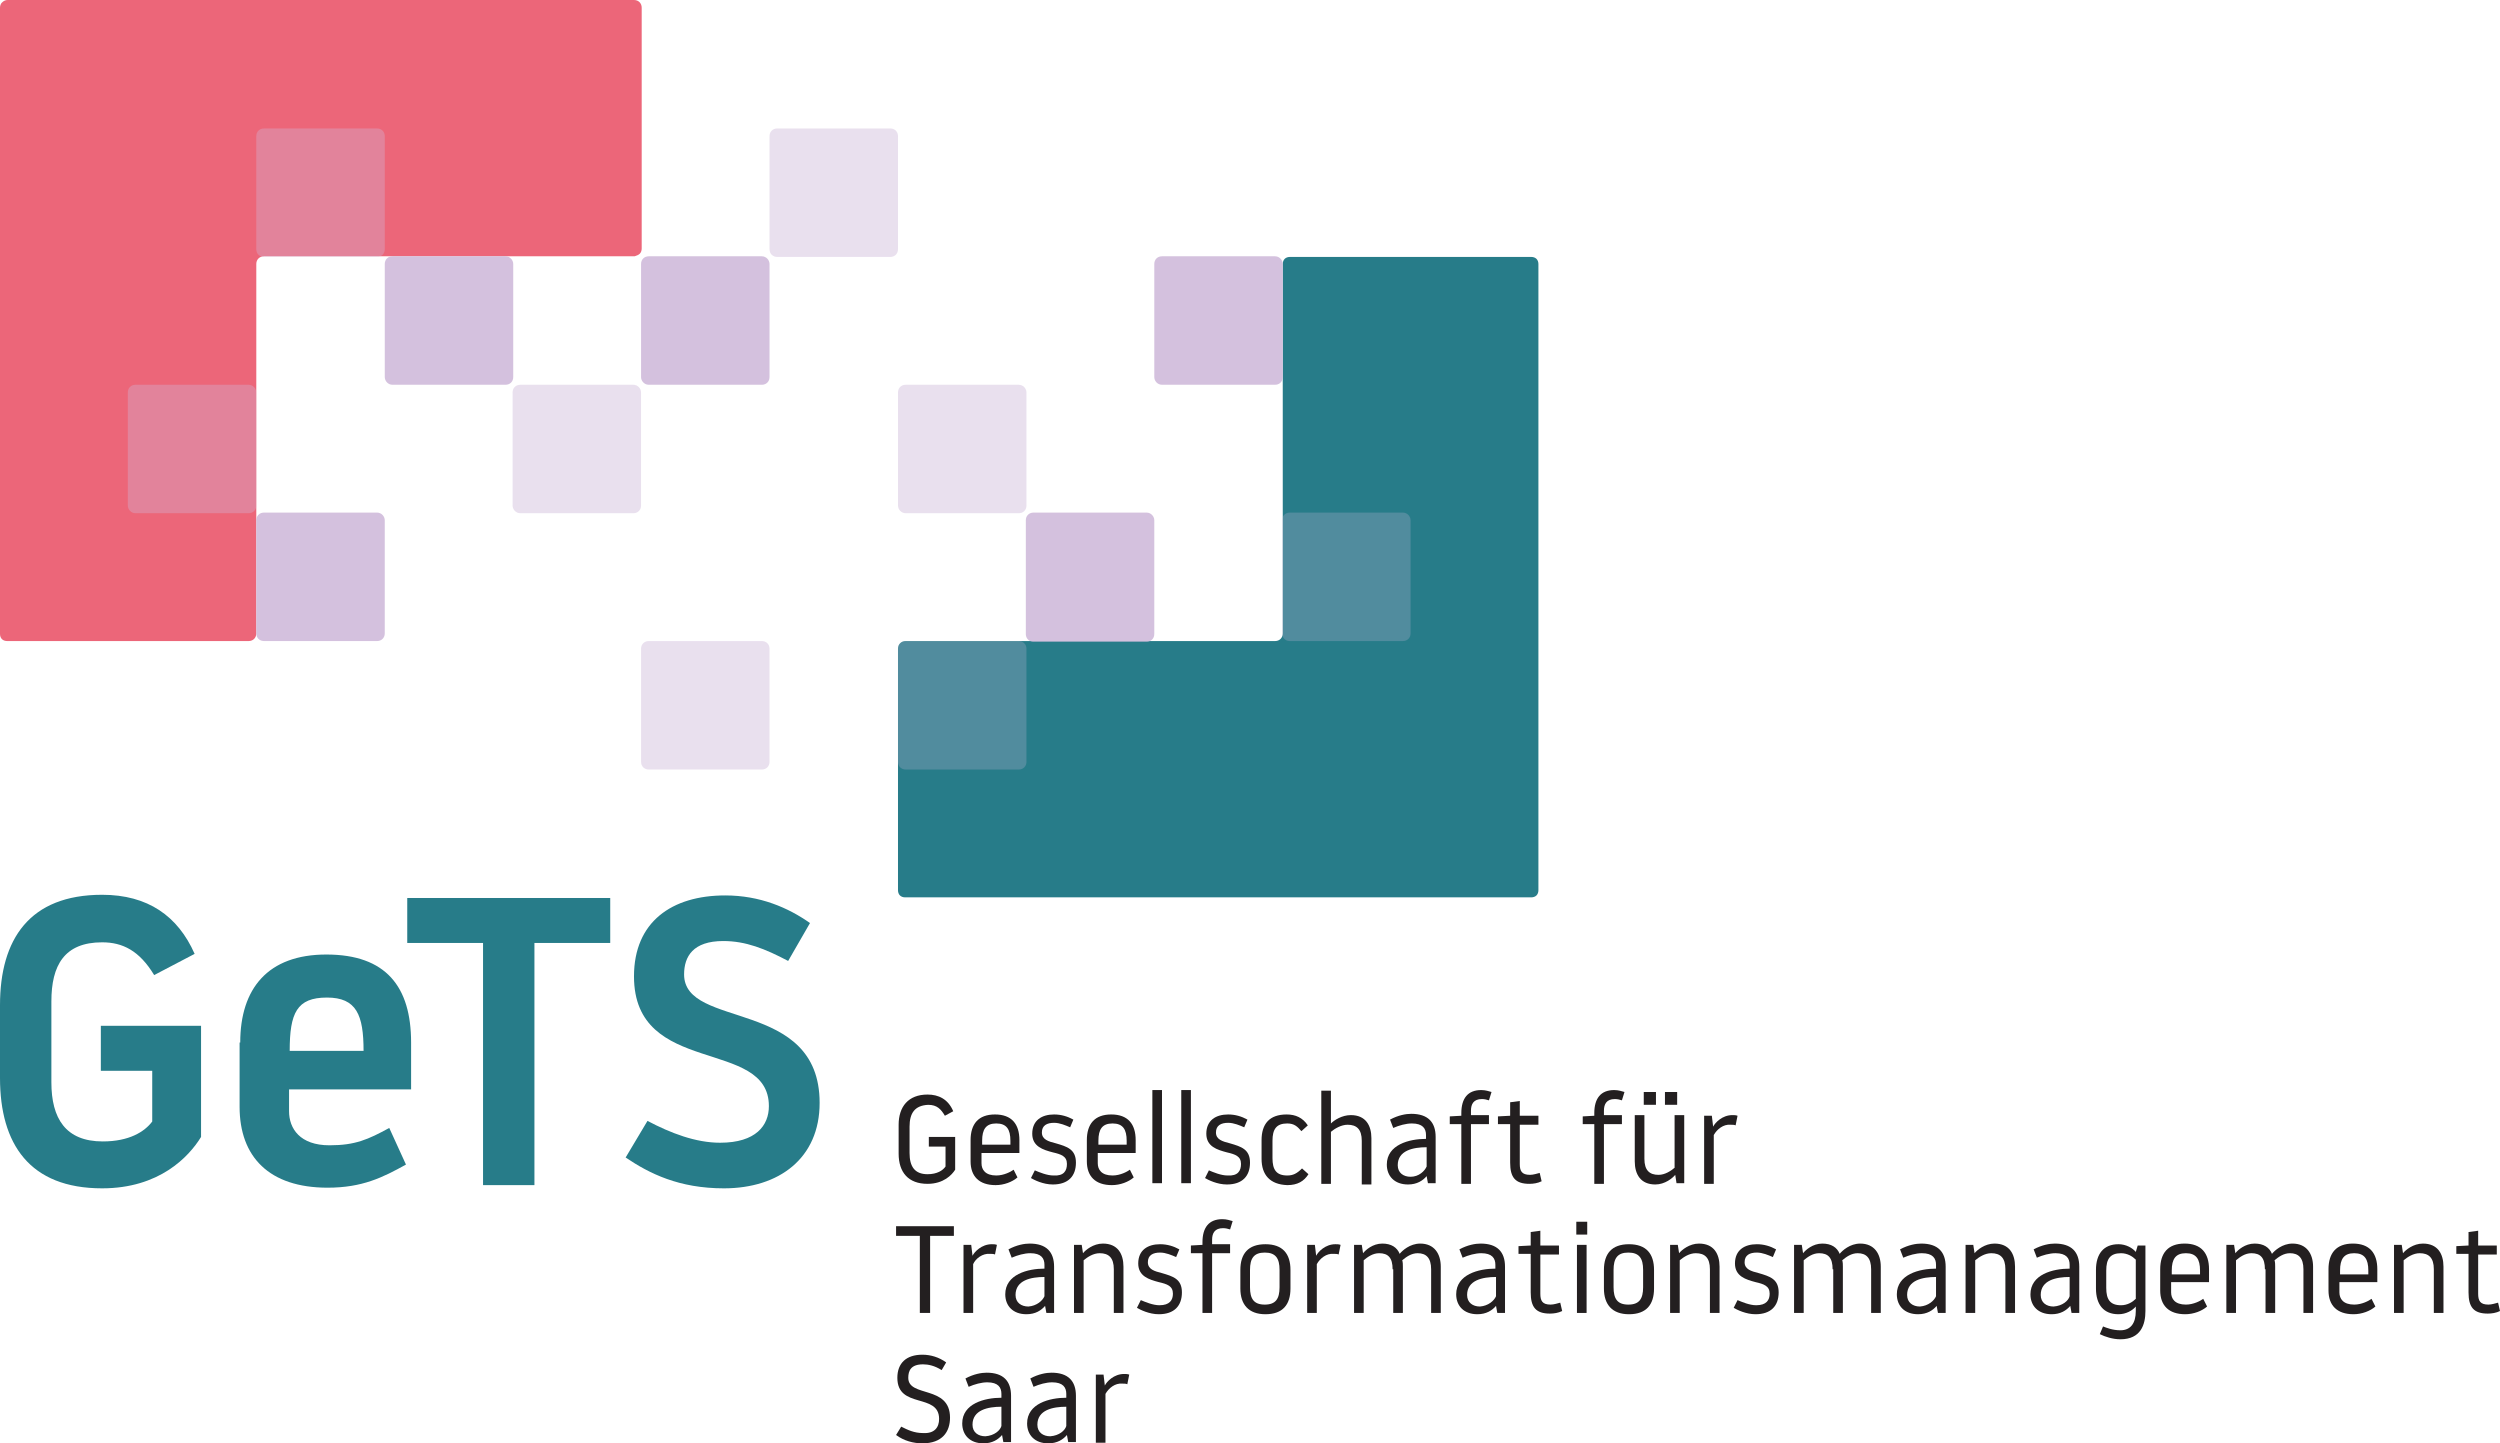 <?xml version="1.0" encoding="utf-8"?>
<!-- Generator: Adobe Illustrator 25.2.1, SVG Export Plug-In . SVG Version: 6.00 Build 0)  -->
<svg version="1.1" id="Ebene_1" xmlns="http://www.w3.org/2000/svg" xmlns:xlink="http://www.w3.org/1999/xlink" x="0px" y="0px"
	 viewBox="0 0 389.2 224.7" style="enable-background:new 0 0 389.2 224.7;" xml:space="preserve">
<style type="text/css">
	.st0{fill-rule:evenodd;clip-rule:evenodd;fill:#EC6679;}
	.st1{fill-rule:evenodd;clip-rule:evenodd;fill:#277C89;}
	.st2{fill:#277C89;}
	.st3{fill:#231F20;}
	.st4{opacity:0.9;}
	.st5{fill-rule:evenodd;clip-rule:evenodd;fill:#CFBADA;}
	.st6{opacity:0.45;}
	.st7{opacity:0.25;}
	.st8{opacity:0.35;}
</style>
<g>
	<g>
		<path class="st0" d="M41.1,39.9c-0.7,0-1.2,0.5-1.2,1.2v57.5c0,0.7-0.5,1.2-1.2,1.2c-5.9,0-31.7,0-37.6,0c-0.3,0-0.6-0.1-0.8-0.3
			C0.1,99.3,0,99,0,98.7c0-10.5,0-87,0-97.5c0-0.3,0.1-0.6,0.3-0.8C0.6,0.1,0.9,0,1.2,0h97.5c0.7,0,1.2,0.5,1.2,1.2
			c0,5.8,0,31.7,0,37.5c0,0.3-0.1,0.6-0.3,0.8c-0.2,0.2-0.5,0.3-0.8,0.4C91.1,39.9,48.8,39.9,41.1,39.9z"/>
	</g>
	<g>
		<path class="st1" d="M198.5,99.8c0.7,0,1.2-0.5,1.2-1.2c0-7.6,0-49.9,0-57.5c0-0.3,0.1-0.6,0.3-0.8c0.2-0.2,0.5-0.3,0.8-0.3h37.6
			c0.3,0,0.6,0.1,0.8,0.3c0.2,0.2,0.3,0.5,0.3,0.8c0,10.5,0,87,0,97.5c0,0.3-0.1,0.6-0.3,0.8c-0.2,0.2-0.5,0.3-0.8,0.3h-97.5
			c-0.3,0-0.6-0.1-0.8-0.3c-0.2-0.2-0.3-0.5-0.3-0.8c0-5.9,0-31.7,0-37.6c0-0.7,0.5-1.2,1.2-1.2C148.6,99.8,190.9,99.8,198.5,99.8z"
			/>
	</g>
	<g>
		<path class="st2" d="M15.8,159.7h15.5V177c-1.9,3.1-6.5,8-15.4,8C4.6,185,0,178.1,0,167.8v-11.3c0-10.3,4.6-17.2,15.9-17.2
			c7.1,0,11.8,3.3,14.4,9.2l-6.3,3.3c-2.3-3.8-4.9-5.1-8.1-5.1c-5.9,0-7.9,3.6-7.9,9.2v12.6c0,5.6,2.2,9.2,8,9.2
			c4.1,0,6.5-1.5,7.7-3.1v-7.9h-8V159.7z"/>
	</g>
	<g>
		<path class="st2" d="M37.4,162.3c0-8.4,4.3-13.7,13.4-13.7c9.3,0,13.2,5,13.2,13.7v7.3h-19v3.4c0,2.7,1.7,5.3,6.3,5.3
			c4,0,6-0.9,9.3-2.7l2.6,5.7c-3.6,2-6.8,3.6-12.2,3.6c-9.1,0-13.7-4.8-13.7-12.6V162.3z M45.1,163.6h11.5c0-5.6-1.1-8.3-5.7-8.3
			C46.2,155.3,45.1,157.7,45.1,163.6z"/>
	</g>
	<g>
		<path class="st2" d="M63.4,139.8H95v7H83.2v37.7h-8v-37.7H63.4V139.8z"/>
	</g>
	<g>
		<path class="st2" d="M97.4,180.2l3.4-5.7c3.6,1.9,7.5,3.4,11.3,3.4c5.6,0,7.6-2.7,7.6-5.7c0-10.7-21-4.5-21-20.2
			c0-8.5,5.9-12.6,14.2-12.6c5.4,0,9.8,1.9,13.2,4.3l-3.4,5.9c-3.6-1.9-6.6-3.1-10.1-3.1c-4.7,0-6.1,2.4-6.1,5.2
			c0,8.6,21.1,3.6,21.1,20c0,8.6-6.3,13.3-14.9,13.3C105.7,185,101.1,182.7,97.4,180.2z"/>
	</g>
	<g>
		<path class="st3" d="M141.6,175.4v4.1c0,2.1,0.8,3.3,2.8,3.3c1.5,0,2.4-0.6,2.8-1.2v-3.1h-2.6v-1.5h4.1v5.1
			c-0.5,0.8-1.8,2.2-4.3,2.2c-3,0-4.5-1.8-4.5-4.7v-4.5c0-2.8,1.5-4.7,4.5-4.7c1.7,0,3.2,0.7,4,2.6l-1.3,0.7c-0.6-1-1.2-1.7-2.6-1.7
			C142.4,172.1,141.6,173.3,141.6,175.4z"/>
		<path class="st3" d="M158.8,179.5h-6v1.6c0,1,0.6,1.9,2.3,1.9c1.2,0,2.3-0.6,2.7-0.9l0.6,1.2c-0.8,0.7-2.1,1.2-3.4,1.2
			c-2.6,0-3.9-1.4-3.9-3.7v-3.3c0-2.5,1.2-4,3.8-4c2.6,0,3.8,1.5,3.8,4V179.5z M157.3,178.2v-0.6c0-1.8-0.6-2.7-2.2-2.7
			s-2.2,0.9-2.2,2.7v0.6H157.3z"/>
		<path class="st3" d="M166.1,181.2c0-1.2-0.9-1.5-2.2-1.8c-1.5-0.4-3.2-0.9-3.2-2.9c0-2.1,1.5-3,3.4-3c1.1,0,2.1,0.3,3,0.8
			l-0.5,1.2c-0.7-0.3-1.6-0.7-2.5-0.7c-1.1,0-1.9,0.4-1.9,1.5c0,1.1,1,1.4,2.2,1.7c1.7,0.5,3.1,0.9,3.1,3c0,2.1-1.2,3.4-3.6,3.4
			c-1.5,0-2.9-0.7-3.4-1l0.6-1.2c0.7,0.3,1.9,0.8,2.9,0.8C165.6,183.1,166.1,182.3,166.1,181.2z"/>
		<path class="st3" d="M176.9,179.5h-6v1.6c0,1,0.6,1.9,2.3,1.9c1.2,0,2.3-0.6,2.7-0.9l0.6,1.2c-0.8,0.7-2.1,1.2-3.4,1.2
			c-2.6,0-3.9-1.4-3.9-3.7v-3.3c0-2.5,1.2-4,3.8-4c2.6,0,3.8,1.5,3.8,4V179.5z M175.4,178.2v-0.6c0-1.8-0.6-2.7-2.2-2.7
			s-2.2,0.9-2.2,2.7v0.6H175.4z"/>
		<path class="st3" d="M179.4,169.7h1.5v14.5h-1.5V169.7z"/>
		<path class="st3" d="M183.9,169.7h1.5v14.5h-1.5V169.7z"/>
		<path class="st3" d="M193.2,181.2c0-1.2-0.9-1.5-2.2-1.8c-1.5-0.4-3.2-0.9-3.2-2.9c0-2.1,1.5-3,3.4-3c1.1,0,2.1,0.3,3,0.8
			l-0.5,1.2c-0.7-0.3-1.6-0.7-2.5-0.7c-1.1,0-1.9,0.4-1.9,1.5c0,1.1,1,1.4,2.2,1.7c1.7,0.5,3.1,0.9,3.1,3c0,2.1-1.2,3.4-3.6,3.4
			c-1.5,0-2.9-0.7-3.4-1l0.6-1.2c0.7,0.3,1.9,0.8,2.9,0.8C192.7,183.1,193.2,182.3,193.2,181.2z"/>
		<path class="st3" d="M196.4,180.4v-2.9c0-2.5,1.2-4,3.9-4c1.4,0,2.5,0.5,3.3,1.7l-1,0.9c-0.6-0.7-1.1-1.2-2.2-1.2
			c-1.7,0-2.3,0.9-2.3,2.7v2.7c0,1.8,0.6,2.7,2.3,2.7c0.9,0,1.5-0.3,2.3-1.1l1,0.9c-0.7,1.1-1.7,1.7-3.3,1.7
			C197.7,184.4,196.4,182.9,196.4,180.4z"/>
		<path class="st3" d="M207.2,184.3h-1.5v-14.5h1.5v5.1c0.5-0.5,1.7-1.3,3.1-1.3c2.3,0,3.2,1.6,3.2,3.6v7.2h-1.5v-6.8
			c0-1.8-0.8-2.5-2.2-2.5c-1,0-2,0.6-2.6,1.1V184.3z"/>
		<path class="st3" d="M222,176.7c0-1-0.5-1.8-2.2-1.8c-0.9,0-2,0.3-2.9,0.7l-0.5-1.3c1.3-0.7,2.5-0.9,3.3-0.9
			c2.6,0,3.8,1.3,3.8,3.6v7.2h-1.2l-0.2-1.1c-0.6,0.7-1.5,1.3-2.9,1.3c-2.1,0-3.3-1.3-3.3-3.1c0-3.1,3.5-4,6.1-4V176.7z
			 M222.1,181.6v-3c-2.1,0-4.5,0.5-4.5,2.8c0,1.2,0.9,1.8,2,1.8C220.9,183.2,221.8,182.3,222.1,181.6z"/>
		<path class="st3" d="M227.5,175h-1.8v-1.2l1.8-0.1v-0.4c0-2.3,1-3.6,3.1-3.6c0.7,0,1.2,0.2,1.6,0.3l-0.4,1.3
			c-0.3-0.1-0.7-0.2-1.1-0.2c-1.3,0-1.7,0.8-1.7,1.8v0.7h2.8v1.4H229v9.3h-1.5V175z"/>
		<path class="st3" d="M236.6,181.2c0,1.1,0.3,1.7,1.6,1.7c0.5,0,1.1-0.2,1.5-0.3l0.3,1.3c-0.6,0.3-1.3,0.4-1.9,0.4
			c-2.2,0-3-1-3-3.3v-6h-1.9c0,0,0-0.1,0-1.2l1.9-0.1v-2.1l1.5-0.2v2.3h2.9v1.4h-2.9V181.2z"/>
		<path class="st3" d="M248.2,175h-1.8v-1.2l1.8-0.1v-0.4c0-2.3,1-3.6,3.1-3.6c0.7,0,1.2,0.2,1.6,0.3l-0.4,1.3
			c-0.3-0.1-0.7-0.2-1.1-0.2c-1.3,0-1.7,0.8-1.7,1.8v0.7h2.8v1.4h-2.8v9.3h-1.5V175z"/>
		<path class="st3" d="M260.7,173.6h1.5v10.6H261l-0.2-1.3c-0.4,0.5-1.6,1.5-3.1,1.5c-2.3,0-3.2-1.6-3.2-3.6v-7.2h1.5v6.8
			c0,1.8,0.8,2.5,2.2,2.5c1,0,1.9-0.6,2.5-1.1V173.6z M255.9,170h1.9v2h-1.9V170z M259.2,170h1.9v2h-1.9V170z"/>
		<path class="st3" d="M266.8,176.7v7.6c0,0-0.1,0-1.5,0v-10.6h1.2l0.2,1.7c0.3-0.6,1.4-1.8,3-1.8c0.3,0,0.5,0,0.8,0.1l-0.3,1.5
			c-0.2-0.1-0.5-0.1-0.8-0.1C268.3,175,267.3,175.8,266.8,176.7z"/>
	</g>
	<g>
		<path class="st3" d="M144.8,204.4h-1.6v-12h-3.7v-1.5h9v1.5h-3.7V204.4z"/>
		<path class="st3" d="M151.5,196.8v7.6c0,0-0.1,0-1.5,0v-10.6h1.2l0.2,1.7c0.3-0.6,1.4-1.8,3-1.8c0.3,0,0.5,0,0.8,0.1l-0.3,1.5
			c-0.2-0.1-0.5-0.1-0.8-0.1C153,195.1,151.9,195.9,151.5,196.8z"/>
		<path class="st3" d="M162.6,196.9c0-1-0.5-1.8-2.2-1.8c-0.9,0-2,0.3-2.9,0.7l-0.5-1.3c1.3-0.7,2.5-0.9,3.3-0.9
			c2.6,0,3.8,1.3,3.8,3.6v7.2h-1.2l-0.2-1.1c-0.6,0.7-1.5,1.3-2.9,1.3c-2.1,0-3.3-1.3-3.3-3.1c0-3.1,3.5-4,6.1-4V196.9z
			 M162.6,201.8v-3c-2.1,0-4.5,0.5-4.5,2.8c0,1.2,0.9,1.8,2,1.8C161.4,203.3,162.3,202.5,162.6,201.8z"/>
		<path class="st3" d="M168.7,204.4h-1.5v-10.6h1.2l0.2,1.3c0.4-0.5,1.6-1.5,3.1-1.5c2.3,0,3.2,1.6,3.2,3.6v7.2h-1.5v-6.8
			c0-1.8-0.8-2.5-2.2-2.5c-1,0-1.9,0.6-2.5,1.1V204.4z"/>
		<path class="st3" d="M182.6,201.4c0-1.2-0.9-1.5-2.2-1.8c-1.5-0.4-3.2-0.9-3.2-2.9c0-2.1,1.5-3,3.4-3c1.1,0,2.1,0.3,3,0.8
			l-0.5,1.2c-0.7-0.3-1.6-0.7-2.5-0.7c-1.1,0-1.9,0.4-1.9,1.5c0,1.1,1,1.4,2.2,1.7c1.7,0.5,3.1,0.9,3.1,3c0,2.1-1.2,3.4-3.6,3.4
			c-1.5,0-2.9-0.7-3.4-1l0.6-1.2c0.7,0.3,1.9,0.8,2.9,0.8C182.1,203.2,182.6,202.4,182.6,201.4z"/>
		<path class="st3" d="M187.2,195.1h-1.8v-1.2l1.8-0.1v-0.4c0-2.3,1-3.6,3.1-3.6c0.7,0,1.2,0.2,1.6,0.3l-0.4,1.3
			c-0.3-0.1-0.7-0.2-1.1-0.2c-1.3,0-1.7,0.8-1.7,1.8v0.7h2.8v1.4h-2.8v9.3h-1.5V195.1z"/>
		<path class="st3" d="M193.1,197.7c0-2.5,1.2-4,3.9-4c2.7,0,3.9,1.5,3.9,4v2.9c0,2.5-1.2,4-3.9,4c-2.6,0-3.9-1.5-3.9-4V197.7z
			 M194.6,200.4c0,1.8,0.6,2.7,2.3,2.7c1.7,0,2.3-0.9,2.3-2.7v-2.7c0-1.8-0.6-2.7-2.3-2.7c-1.7,0-2.3,0.9-2.3,2.7V200.4z"/>
		<path class="st3" d="M205,196.8v7.6c0,0-0.1,0-1.5,0v-10.6h1.2l0.2,1.7c0.3-0.6,1.4-1.8,3-1.8c0.3,0,0.5,0,0.8,0.1l-0.3,1.5
			c-0.2-0.1-0.5-0.1-0.8-0.1C206.5,195.1,205.5,195.9,205,196.8z"/>
		<path class="st3" d="M216.8,197.6c0-1.8-0.7-2.5-2.1-2.5c-1,0-1.8,0.6-2.4,1.1v8.2h-1.5v-10.6h1.2l0.2,1.3c0.4-0.5,1.5-1.5,3-1.5
			c1.4,0,2.3,0.6,2.7,1.6c0.4-0.5,1.6-1.6,3.2-1.6c2.2,0,3.2,1.6,3.2,3.6v7.2h-1.5v-6.8c0-1.8-0.8-2.5-2.1-2.5c-1,0-1.8,0.6-2.4,1.1
			c0.1,0.3,0.1,0.7,0.1,1v7.2h-1.5V197.6z"/>
		<path class="st3" d="M232.8,196.9c0-1-0.5-1.8-2.2-1.8c-0.9,0-2,0.3-2.9,0.7l-0.5-1.3c1.3-0.7,2.5-0.9,3.3-0.9
			c2.6,0,3.8,1.3,3.8,3.6v7.2h-1.2l-0.2-1.1c-0.6,0.7-1.5,1.3-2.9,1.3c-2.1,0-3.3-1.3-3.3-3.1c0-3.1,3.5-4,6.1-4V196.9z
			 M232.9,201.8v-3c-2.1,0-4.5,0.5-4.5,2.8c0,1.2,0.9,1.8,2,1.8C231.7,203.3,232.6,202.5,232.9,201.8z"/>
		<path class="st3" d="M239.8,201.4c0,1.1,0.3,1.7,1.6,1.7c0.5,0,1.1-0.2,1.5-0.3l0.3,1.3c-0.6,0.3-1.3,0.4-1.9,0.4
			c-2.2,0-3-1-3-3.3v-6h-1.9c0,0,0-0.1,0-1.2l1.9-0.1v-2.1l1.5-0.2v2.3h2.9v1.4h-2.9V201.4z"/>
		<path class="st3" d="M245.4,190.2h1.7v2h-1.7V190.2z M245.5,193.8h1.5v10.6h-1.5V193.8z"/>
		<path class="st3" d="M249.7,197.7c0-2.5,1.2-4,3.9-4c2.7,0,3.9,1.5,3.9,4v2.9c0,2.5-1.2,4-3.9,4c-2.6,0-3.9-1.5-3.9-4V197.7z
			 M251.2,200.4c0,1.8,0.6,2.7,2.3,2.7c1.7,0,2.3-0.9,2.3-2.7v-2.7c0-1.8-0.6-2.7-2.3-2.7c-1.7,0-2.3,0.9-2.3,2.7V200.4z"/>
		<path class="st3" d="M261.6,204.4H260v-10.6h1.2l0.2,1.3c0.4-0.5,1.6-1.5,3.1-1.5c2.3,0,3.2,1.6,3.2,3.6v7.2h-1.5v-6.8
			c0-1.8-0.8-2.5-2.2-2.5c-1,0-1.9,0.6-2.5,1.1V204.4z"/>
		<path class="st3" d="M275.5,201.4c0-1.2-0.9-1.5-2.2-1.8c-1.5-0.4-3.2-0.9-3.2-2.9c0-2.1,1.5-3,3.4-3c1.1,0,2.1,0.3,3,0.8
			l-0.5,1.2c-0.7-0.3-1.6-0.7-2.5-0.7c-1.1,0-1.9,0.4-1.9,1.5c0,1.1,1,1.4,2.2,1.7c1.7,0.5,3.1,0.9,3.1,3c0,2.1-1.2,3.4-3.6,3.4
			c-1.5,0-2.9-0.7-3.4-1l0.6-1.2c0.7,0.3,1.9,0.8,2.9,0.8C275,203.2,275.5,202.4,275.5,201.4z"/>
		<path class="st3" d="M285.3,197.6c0-1.8-0.7-2.5-2.1-2.5c-1,0-1.8,0.6-2.4,1.1v8.2h-1.5v-10.6h1.2l0.2,1.3c0.4-0.5,1.5-1.5,3-1.5
			c1.4,0,2.3,0.6,2.7,1.6c0.4-0.5,1.6-1.6,3.2-1.6c2.2,0,3.2,1.6,3.2,3.6v7.2h-1.5v-6.8c0-1.8-0.8-2.5-2.1-2.5c-1,0-1.8,0.6-2.4,1.1
			c0.1,0.3,0.1,0.7,0.1,1v7.2h-1.5V197.6z"/>
		<path class="st3" d="M301.4,196.9c0-1-0.5-1.8-2.2-1.8c-0.9,0-2,0.3-2.9,0.7l-0.5-1.3c1.3-0.7,2.5-0.9,3.3-0.9
			c2.6,0,3.8,1.3,3.8,3.6v7.2h-1.2l-0.2-1.1c-0.6,0.7-1.5,1.3-2.9,1.3c-2.1,0-3.3-1.3-3.3-3.1c0-3.1,3.5-4,6.1-4V196.9z
			 M301.4,201.8v-3c-2.1,0-4.5,0.5-4.5,2.8c0,1.2,0.9,1.8,2,1.8C300.2,203.3,301.1,202.5,301.4,201.8z"/>
		<path class="st3" d="M307.5,204.4h-1.5v-10.6h1.2l0.2,1.3c0.4-0.5,1.6-1.5,3.1-1.5c2.3,0,3.2,1.6,3.2,3.6v7.2h-1.5v-6.8
			c0-1.8-0.8-2.5-2.2-2.5c-1,0-1.9,0.6-2.5,1.1V204.4z"/>
		<path class="st3" d="M322.2,196.9c0-1-0.5-1.8-2.2-1.8c-0.9,0-2,0.3-2.9,0.7l-0.5-1.3c1.3-0.7,2.5-0.9,3.3-0.9
			c2.6,0,3.8,1.3,3.8,3.6v7.2h-1.2l-0.2-1.1c-0.6,0.7-1.5,1.3-2.9,1.3c-2.1,0-3.3-1.3-3.3-3.1c0-3.1,3.5-4,6.1-4V196.9z
			 M322.2,201.8v-3c-2.1,0-4.5,0.5-4.5,2.8c0,1.2,0.9,1.8,2,1.8C321.1,203.3,322,202.5,322.2,201.8z"/>
		<path class="st3" d="M334,204.1c0,2.1-0.7,4.4-3.9,4.4c-1.2,0-2.4-0.4-3.2-0.8l0.5-1.2c0.5,0.2,1.5,0.6,2.7,0.6
			c1.6,0,2.4-1.1,2.4-3v-0.7c-0.5,0.6-1.5,1.2-2.7,1.2c-2.3,0-3.5-1.5-3.5-4v-2.9c0-2.5,1.2-4,3.5-4c1.2,0,2.2,0.6,2.7,1.2l0.3-1
			h1.2V204.1z M332.5,196.1c-0.5-0.5-1.3-1-2.3-1c-1.7,0-2.3,0.9-2.3,2.7v2.7c0,1.8,0.6,2.7,2.3,2.7c1,0,1.8-0.5,2.3-1V196.1z"/>
		<path class="st3" d="M344,199.6h-6v1.6c0,1,0.6,1.9,2.3,1.9c1.2,0,2.3-0.6,2.7-0.9l0.6,1.2c-0.8,0.7-2.1,1.2-3.4,1.2
			c-2.6,0-3.9-1.4-3.9-3.7v-3.3c0-2.5,1.2-4,3.8-4c2.6,0,3.8,1.5,3.8,4V199.6z M342.5,198.4v-0.6c0-1.8-0.6-2.7-2.2-2.7
			s-2.2,0.9-2.2,2.7v0.6H342.5z"/>
		<path class="st3" d="M352.6,197.6c0-1.8-0.7-2.5-2.1-2.5c-1,0-1.8,0.6-2.4,1.1v8.2h-1.5v-10.6h1.2l0.2,1.3c0.4-0.5,1.5-1.5,3-1.5
			c1.4,0,2.3,0.6,2.7,1.6c0.4-0.5,1.6-1.6,3.2-1.6c2.2,0,3.2,1.6,3.2,3.6v7.2h-1.5v-6.8c0-1.8-0.8-2.5-2.1-2.5c-1,0-1.8,0.6-2.4,1.1
			c0.1,0.3,0.1,0.7,0.1,1v7.2h-1.5V197.6z"/>
		<path class="st3" d="M370.2,199.6h-6v1.6c0,1,0.6,1.9,2.3,1.9c1.2,0,2.3-0.6,2.7-0.9l0.6,1.2c-0.8,0.7-2.1,1.2-3.4,1.2
			c-2.6,0-3.9-1.4-3.9-3.7v-3.3c0-2.5,1.2-4,3.8-4c2.6,0,3.8,1.5,3.8,4V199.6z M368.7,198.4v-0.6c0-1.8-0.6-2.7-2.2-2.7
			s-2.2,0.9-2.2,2.7v0.6H368.7z"/>
		<path class="st3" d="M374.2,204.4h-1.5v-10.6h1.2l0.2,1.3c0.4-0.5,1.6-1.5,3.1-1.5c2.3,0,3.2,1.6,3.2,3.6v7.2h-1.5v-6.8
			c0-1.8-0.8-2.5-2.2-2.5c-1,0-1.9,0.6-2.5,1.1V204.4z"/>
		<path class="st3" d="M385.8,201.4c0,1.1,0.3,1.7,1.6,1.7c0.5,0,1.1-0.2,1.5-0.3l0.3,1.3c-0.6,0.3-1.3,0.4-1.9,0.4
			c-2.2,0-3-1-3-3.3v-6h-1.9c0,0,0-0.1,0-1.2l1.9-0.1v-2.1l1.5-0.2v2.3h2.9v1.4h-2.9V201.4z"/>
	</g>
	<g>
		<path class="st3" d="M146.2,220.9c0-4.1-6.5-1.5-6.5-6.4c0-2.3,1.4-3.6,3.9-3.6c1.3,0,2.6,0.4,3.7,1.2l-0.7,1.2
			c-1.1-0.7-2.1-0.9-2.9-0.9c-1.9,0-2.3,1-2.3,2.1c0,3.1,6.5,1.1,6.5,6.2c0,2.2-1.2,4-4.3,4c-1.4,0-2.9-0.4-4.1-1.3l0.8-1.3
			c1,0.5,2,1,3.4,1C145.5,223.2,146.2,222.2,146.2,220.9z"/>
		<path class="st3" d="M155.9,217c0-1-0.5-1.8-2.2-1.8c-0.9,0-2,0.3-2.9,0.7l-0.5-1.3c1.3-0.7,2.5-0.9,3.3-0.9
			c2.6,0,3.8,1.3,3.8,3.6v7.2h-1.2l-0.2-1.1c-0.6,0.7-1.5,1.3-2.9,1.3c-2.1,0-3.3-1.3-3.3-3.1c0-3.1,3.5-4,6.1-4V217z M155.9,222v-3
			c-2.1,0-4.5,0.5-4.5,2.8c0,1.2,0.9,1.8,2,1.8C154.8,223.5,155.7,222.7,155.9,222z"/>
		<path class="st3" d="M166,217c0-1-0.5-1.8-2.2-1.8c-0.9,0-2,0.3-2.9,0.7l-0.5-1.3c1.3-0.7,2.5-0.9,3.3-0.9c2.6,0,3.8,1.3,3.8,3.6
			v7.2h-1.2l-0.2-1.1c-0.6,0.7-1.5,1.3-2.9,1.3c-2.1,0-3.3-1.3-3.3-3.1c0-3.1,3.5-4,6.1-4V217z M166,222v-3c-2.1,0-4.5,0.5-4.5,2.8
			c0,1.2,0.9,1.8,2,1.8C164.9,223.5,165.8,222.7,166,222z"/>
		<path class="st3" d="M172.1,217v7.6c0,0-0.1,0-1.5,0v-10.6h1.2l0.2,1.7c0.3-0.6,1.4-1.8,3-1.8c0.3,0,0.5,0,0.8,0.1l-0.3,1.5
			c-0.2-0.1-0.5-0.1-0.8-0.1C173.6,215.3,172.6,216.1,172.1,217z"/>
	</g>
	<g class="st4">
		<path class="st5" d="M159.7,98.7c0,0.7,0.5,1.2,1.2,1.2h17.6c0.7,0,1.2-0.5,1.2-1.2V81c0-0.6-0.5-1.2-1.2-1.2h-17.6
			c-0.7,0-1.2,0.5-1.2,1.2V98.7z"/>
	</g>
	<g class="st4">
		<path class="st5" d="M59.9,81c0-0.6-0.5-1.2-1.2-1.2H41.1c-0.7,0-1.2,0.5-1.2,1.2v17.6c0,0.7,0.5,1.2,1.2,1.2h17.6
			c0.7,0,1.2-0.5,1.2-1.2V81z"/>
	</g>
	<g class="st4">
		<path class="st5" d="M79.9,41.1c0-0.6-0.5-1.2-1.2-1.2H61.1c-0.7,0-1.2,0.5-1.2,1.2v17.6c0,0.6,0.5,1.2,1.2,1.2h17.6
			c0.7,0,1.2-0.5,1.2-1.2V41.1z"/>
	</g>
	<g class="st6">
		<path class="st5" d="M99.8,61.1c0-0.6-0.5-1.2-1.2-1.2H81c-0.7,0-1.2,0.5-1.2,1.2v17.6c0,0.6,0.5,1.2,1.2,1.2h17.6
			c0.7,0,1.2-0.5,1.2-1.2V61.1z"/>
	</g>
	<g class="st6">
		<path class="st5" d="M119.8,101c0-0.7-0.5-1.2-1.2-1.2H101c-0.7,0-1.2,0.5-1.2,1.2v17.6c0,0.7,0.5,1.2,1.2,1.2h17.6
			c0.7,0,1.2-0.5,1.2-1.2V101z"/>
	</g>
	<g class="st4">
		<path class="st5" d="M179.7,58.7c0,0.6,0.5,1.2,1.2,1.2h17.6c0.7,0,1.2-0.5,1.2-1.2V41.1c0-0.6-0.5-1.2-1.2-1.2h-17.6
			c-0.7,0-1.2,0.5-1.2,1.2V58.7z"/>
	</g>
	<g class="st6">
		<path class="st5" d="M139.8,78.7c0,0.6,0.5,1.2,1.2,1.2h17.6c0.7,0,1.2-0.5,1.2-1.2V61.1c0-0.6-0.5-1.2-1.2-1.2h-17.6
			c-0.7,0-1.2,0.5-1.2,1.2V78.7z"/>
	</g>
	<g class="st4">
		<path class="st5" d="M99.8,58.7c0,0.6,0.5,1.2,1.2,1.2h17.6c0.7,0,1.2-0.5,1.2-1.2V41.1c0-0.6-0.5-1.2-1.2-1.2H101
			c-0.7,0-1.2,0.5-1.2,1.2V58.7z"/>
	</g>
	<g class="st6">
		<path class="st5" d="M139.8,21.2c0-0.7-0.5-1.2-1.2-1.2H121c-0.7,0-1.2,0.5-1.2,1.2v17.6c0,0.7,0.5,1.2,1.2,1.2h17.6
			c0.7,0,1.2-0.5,1.2-1.2V21.2z"/>
	</g>
	<g class="st7">
		<path class="st5" d="M139.8,118.6c0,0.7,0.5,1.2,1.2,1.2c3.5,0,14.1,0,17.6,0c0.7,0,1.2-0.5,1.2-1.2c0-3.5,0-14.1,0-17.6
			c0-0.7-0.5-1.2-1.2-1.2c-3.5,0-14.1,0-17.6,0c-0.7,0-1.2,0.5-1.2,1.2C139.8,104.6,139.8,115.1,139.8,118.6z"/>
	</g>
	<g class="st8">
		<path class="st5" d="M39.9,61.1c0-0.6-0.5-1.2-1.2-1.2H21.1c-0.7,0-1.2,0.5-1.2,1.2v17.6c0,0.6,0.5,1.2,1.2,1.2h17.6
			c0.7,0,1.2-0.5,1.2-1.2V61.1z"/>
	</g>
	<g class="st7">
		<path class="st5" d="M219.6,81c0-0.6-0.5-1.2-1.2-1.2h-17.6c-0.7,0-1.2,0.5-1.2,1.2v17.6c0,0.7,0.5,1.2,1.2,1.2h17.6
			c0.7,0,1.2-0.5,1.2-1.2V81z"/>
	</g>
	<g class="st8">
		<path class="st5" d="M39.9,38.8c0,0.7,0.5,1.2,1.2,1.2h17.6c0.7,0,1.2-0.5,1.2-1.2V21.2c0-0.7-0.5-1.2-1.2-1.2H41.1
			c-0.7,0-1.2,0.5-1.2,1.2V38.8z"/>
	</g>
</g>
</svg>
